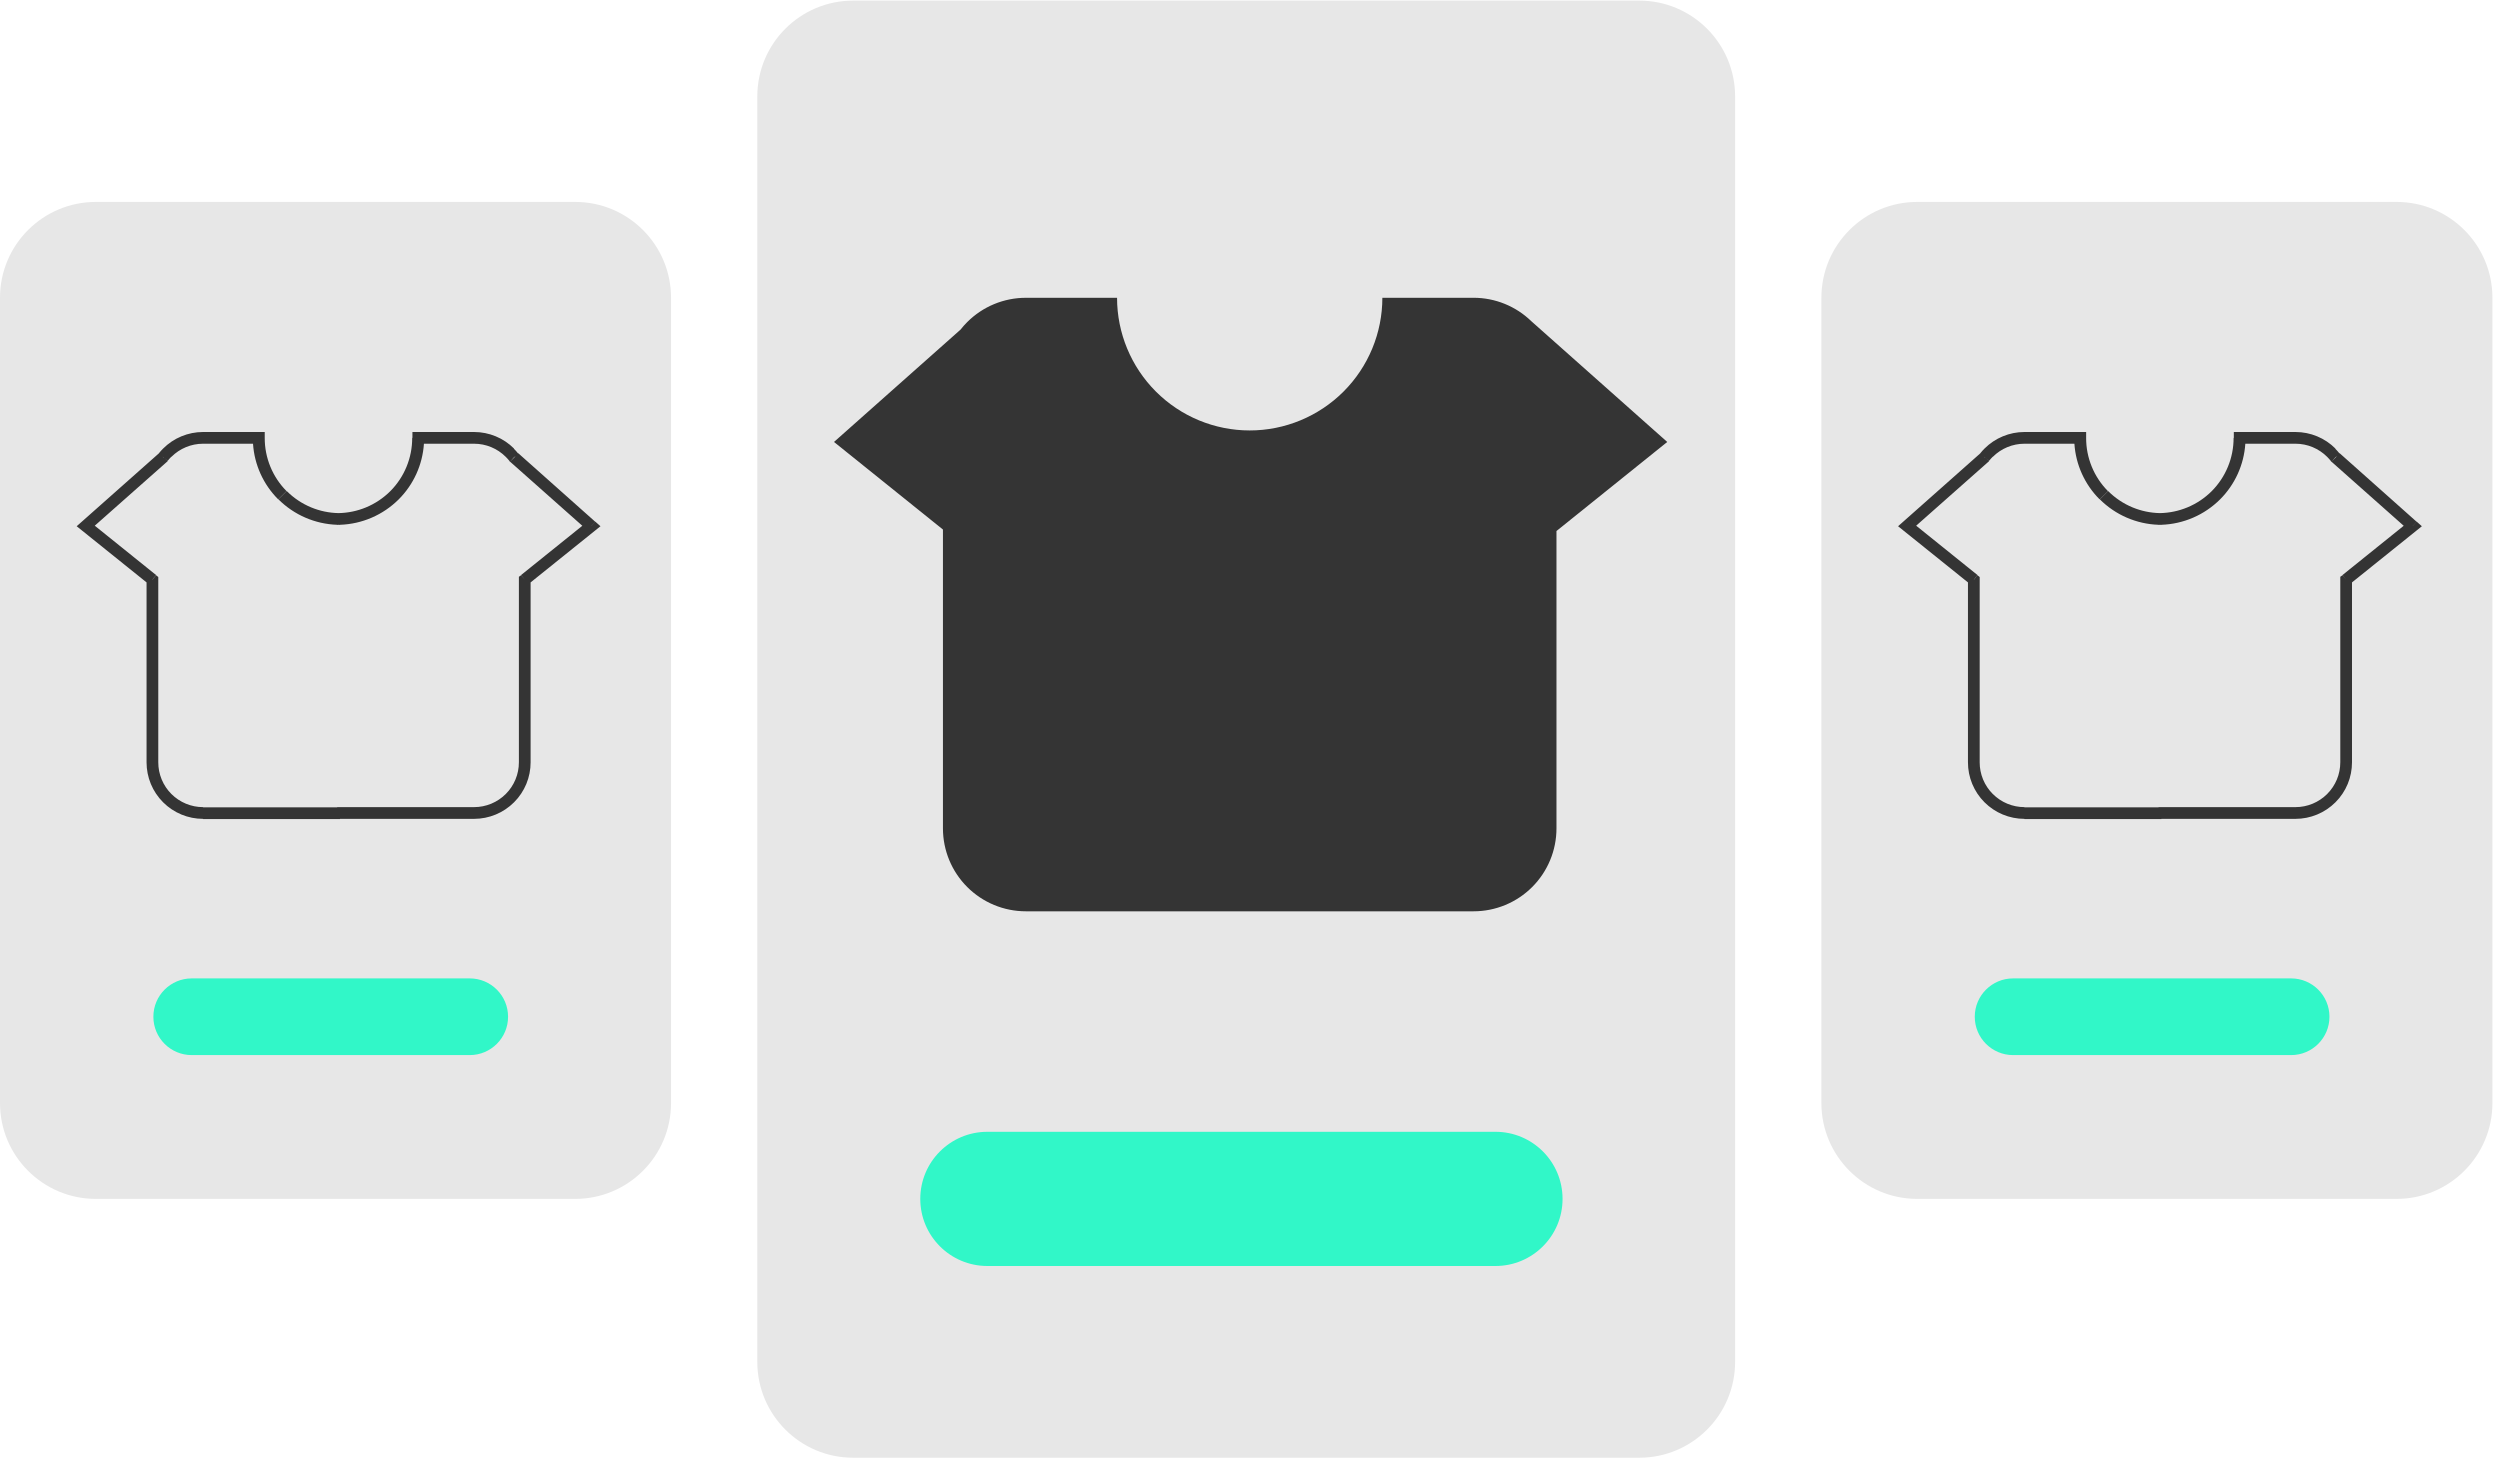 <?xml version="1.0" encoding="UTF-8"?> <svg xmlns="http://www.w3.org/2000/svg" width="180" height="105" viewBox="0 0 180 105" fill="none"><g clip-path="url(#clip0_3366_2807)"><path d="M61.428 0.044H118.026C121.837 0.044 124.928 3.134 124.928 6.946V98.054C124.928 101.866 121.837 104.956 118.026 104.956H61.428C57.617 104.956 54.526 101.866 54.526 98.054V6.946C54.526 3.134 57.617 0.044 61.428 0.044Z" fill="#E7E7E7"></path><path d="M71.092 81.489H107.673C110.341 81.489 112.504 83.652 112.504 86.32C112.504 88.989 110.341 91.152 107.673 91.152H71.092C68.424 91.152 66.26 88.989 66.26 86.32C66.26 83.652 68.423 81.489 71.092 81.489Z" fill="#31F7C8"></path><path fill-rule="evenodd" clip-rule="evenodd" d="M89.979 30.992C92.512 30.992 94.941 29.985 96.733 28.194C98.524 26.403 99.53 23.973 99.53 21.44H106.097C107.65 21.44 109.141 22.046 110.255 23.127L120.041 31.821L112.066 38.233H112.066V59.644C112.066 61.228 111.437 62.746 110.317 63.866C109.198 64.985 107.68 65.614 106.096 65.614H73.862C72.278 65.614 70.761 64.985 69.641 63.866C68.521 62.746 67.892 61.228 67.892 59.644V38.127L60.048 31.821L69.161 23.73C69.309 23.541 69.469 23.361 69.641 23.189C70.761 22.069 72.278 21.441 73.862 21.441H80.428C80.428 23.974 81.435 26.403 83.226 28.194C85.017 29.985 87.446 30.992 89.979 30.992Z" fill="#343434"></path><path d="M138.042 14.539H172.552C176.364 14.539 179.454 17.629 179.454 21.441V79.418C179.454 83.23 176.364 86.32 172.552 86.32H138.042C134.23 86.32 131.14 83.23 131.14 79.418V21.441C131.14 17.629 134.23 14.539 138.042 14.539Z" fill="#E7E7E7"></path><path d="M144.944 70.445H164.96C166.485 70.445 167.721 71.681 167.721 73.206C167.721 74.731 166.485 75.967 164.96 75.967H144.944C143.419 75.967 142.183 74.731 142.183 73.206C142.183 71.681 143.419 70.445 144.944 70.445Z" fill="#31F7C8"></path><path fill-rule="evenodd" clip-rule="evenodd" d="M142.128 41.731L142.376 41.418L142.537 41.545V41.731V41.747V54.885C142.536 55.309 142.619 55.729 142.781 56.121C142.943 56.513 143.182 56.869 143.482 57.168C144.086 57.772 144.907 58.113 145.761 58.113V58.13H155.417V58.113H165.276C166.131 58.113 166.95 57.772 167.555 57.168C167.855 56.869 168.093 56.513 168.256 56.121C168.418 55.729 168.501 55.309 168.501 54.885V41.731V41.528L168.661 41.418L168.922 41.731L168.661 41.401L173.067 37.856L167.867 33.243L168.175 32.935L168.264 32.835L168.143 32.93L168.115 32.961L167.867 33.243L167.865 33.241L167.863 33.243L167.833 33.218L167.812 33.184L167.815 33.182C167.733 33.081 167.647 32.984 167.555 32.893C166.95 32.289 166.131 31.948 165.276 31.948H161.663C161.564 33.459 160.919 34.883 159.848 35.953C158.72 37.079 157.208 37.732 155.619 37.785V37.789C155.586 37.788 155.552 37.788 155.518 37.787C155.484 37.788 155.45 37.788 155.416 37.789V37.785C153.828 37.732 152.316 37.079 151.187 35.953L151.488 35.657L151.787 35.358C152.29 35.861 152.887 36.26 153.545 36.533C154.171 36.792 154.841 36.931 155.518 36.944C156.195 36.931 156.864 36.792 157.49 36.533C158.148 36.26 158.745 35.861 159.248 35.358C160.259 34.339 160.823 32.96 160.819 31.525H160.835V31.104H161.258H165.275C166.355 31.105 167.39 31.534 168.153 32.298L167.854 32.593L167.841 32.606L168.141 32.311C168.246 32.414 168.345 32.524 168.436 32.64L168.437 32.641L168.449 32.627L173.99 37.56L173.718 37.87L173.72 37.873L173.999 37.556L174.374 37.889L173.987 38.202L169.344 41.933V54.885C169.344 55.42 169.24 55.949 169.036 56.443C168.832 56.937 168.532 57.385 168.154 57.763C167.39 58.527 166.355 58.957 165.276 58.958H155.62V58.975H145.761V58.958C144.681 58.957 143.646 58.527 142.883 57.763C142.504 57.385 142.205 56.937 142.001 56.443C141.797 55.949 141.692 55.419 141.693 54.885V41.933L137.051 38.202L136.662 37.889L137.038 37.556L142.582 32.639L142.588 32.627C142.679 32.512 142.778 32.402 142.883 32.298C143.647 31.534 144.682 31.105 145.761 31.104H149.779H150.202V31.525C150.196 32.96 150.761 34.339 151.771 35.358L151.472 35.657L151.172 35.953C150.101 34.882 149.456 33.459 149.357 31.948H145.761C144.907 31.948 144.087 32.289 143.482 32.893L143.476 32.886C143.386 32.977 143.3 33.072 143.221 33.172L142.99 32.991L143.208 33.172V33.205L143.2 33.213V33.218L143.17 33.243L137.964 37.85L137.971 37.856L142.377 41.402L142.115 41.731L142.128 41.731ZM142.895 32.931L142.955 32.98L142.908 32.928L142.895 32.918L142.859 32.89L142.895 32.931Z" fill="#343434"></path><path d="M6.902 14.539H41.413C45.224 14.539 48.315 17.629 48.315 21.441V79.418C48.315 83.23 45.224 86.32 41.413 86.32H6.902C3.09 86.32 0 83.23 0 79.418V21.441C0 17.629 3.09 14.539 6.902 14.539Z" fill="#E7E7E7"></path><path d="M13.804 70.445H33.82C35.345 70.445 36.581 71.681 36.581 73.206C36.581 74.731 35.345 75.967 33.82 75.967H13.804C12.279 75.967 11.043 74.731 11.043 73.206C11.043 71.681 12.279 70.445 13.804 70.445Z" fill="#31F7C8"></path><path fill-rule="evenodd" clip-rule="evenodd" d="M10.988 41.731L11.236 41.418L11.396 41.545V41.731V41.747V54.885C11.395 55.309 11.479 55.729 11.641 56.121C11.803 56.513 12.041 56.869 12.341 57.168C12.946 57.772 13.766 58.113 14.621 58.113V58.13H24.277V58.113H34.136C34.991 58.113 35.81 57.772 36.415 57.168C36.715 56.869 36.953 56.513 37.115 56.121C37.278 55.729 37.361 55.309 37.36 54.885V41.731V41.528L37.52 41.418L37.782 41.731L37.52 41.401L41.927 37.856L36.727 33.243L37.035 32.935L37.123 32.835L37.003 32.93L36.974 32.961L36.727 33.243L36.725 33.241L36.722 33.243L36.693 33.218L36.672 33.184L36.675 33.182C36.593 33.081 36.506 32.984 36.414 32.893C35.81 32.289 34.991 31.948 34.135 31.948H30.523C30.424 33.459 29.779 34.883 28.708 35.953C27.58 37.079 26.067 37.732 24.479 37.785V37.789C24.445 37.788 24.412 37.788 24.378 37.787C24.344 37.788 24.31 37.788 24.276 37.789V37.785C22.688 37.732 21.176 37.079 20.047 35.953L20.347 35.657L20.647 35.358C21.15 35.861 21.747 36.26 22.405 36.533C23.031 36.792 23.701 36.931 24.378 36.944C25.055 36.931 25.724 36.792 26.35 36.533C27.008 36.26 27.605 35.861 28.108 35.358C29.119 34.339 29.683 32.96 29.678 31.525H29.695V31.104H30.117H34.135C35.215 31.105 36.25 31.534 37.013 32.298L36.714 32.593L36.701 32.606L37.001 32.311C37.106 32.414 37.205 32.524 37.297 32.64L37.297 32.641L37.309 32.627L42.851 37.56L42.578 37.87L42.58 37.873L42.859 37.556L43.234 37.889L42.846 38.202L38.204 41.933V54.885C38.204 55.42 38.1 55.949 37.896 56.443C37.691 56.937 37.392 57.385 37.014 57.763C36.25 58.527 35.215 58.957 34.136 58.958H24.479V58.975H14.62V58.958C13.541 58.957 12.505 58.527 11.742 57.763C11.364 57.385 11.064 56.937 10.86 56.443C10.656 55.949 10.552 55.419 10.552 54.885V41.933L5.91 38.202L5.521 37.889L5.897 37.556L11.441 32.639L11.447 32.627C11.539 32.512 11.637 32.402 11.743 32.298C12.506 31.534 13.541 31.105 14.621 31.104H18.639H19.061V31.525C19.055 32.96 19.62 34.339 20.63 35.358L20.331 35.657L20.031 35.953C18.96 34.882 18.315 33.459 18.217 31.948H14.62C13.766 31.948 12.946 32.289 12.341 32.893L12.335 32.886C12.245 32.977 12.159 33.072 12.08 33.172L11.848 32.991L12.067 33.172V33.205L12.059 33.213V33.218L12.029 33.243L6.823 37.85L6.83 37.856L11.235 41.401L10.974 41.731H10.988ZM11.755 32.931L11.814 32.98L11.767 32.928L11.755 32.918L11.718 32.89L11.755 32.931Z" fill="#343434"></path></g><defs><clipPath id="clip0_3366_2807"><rect width="179.455" height="105" fill="white"></rect></clipPath></defs></svg> 
